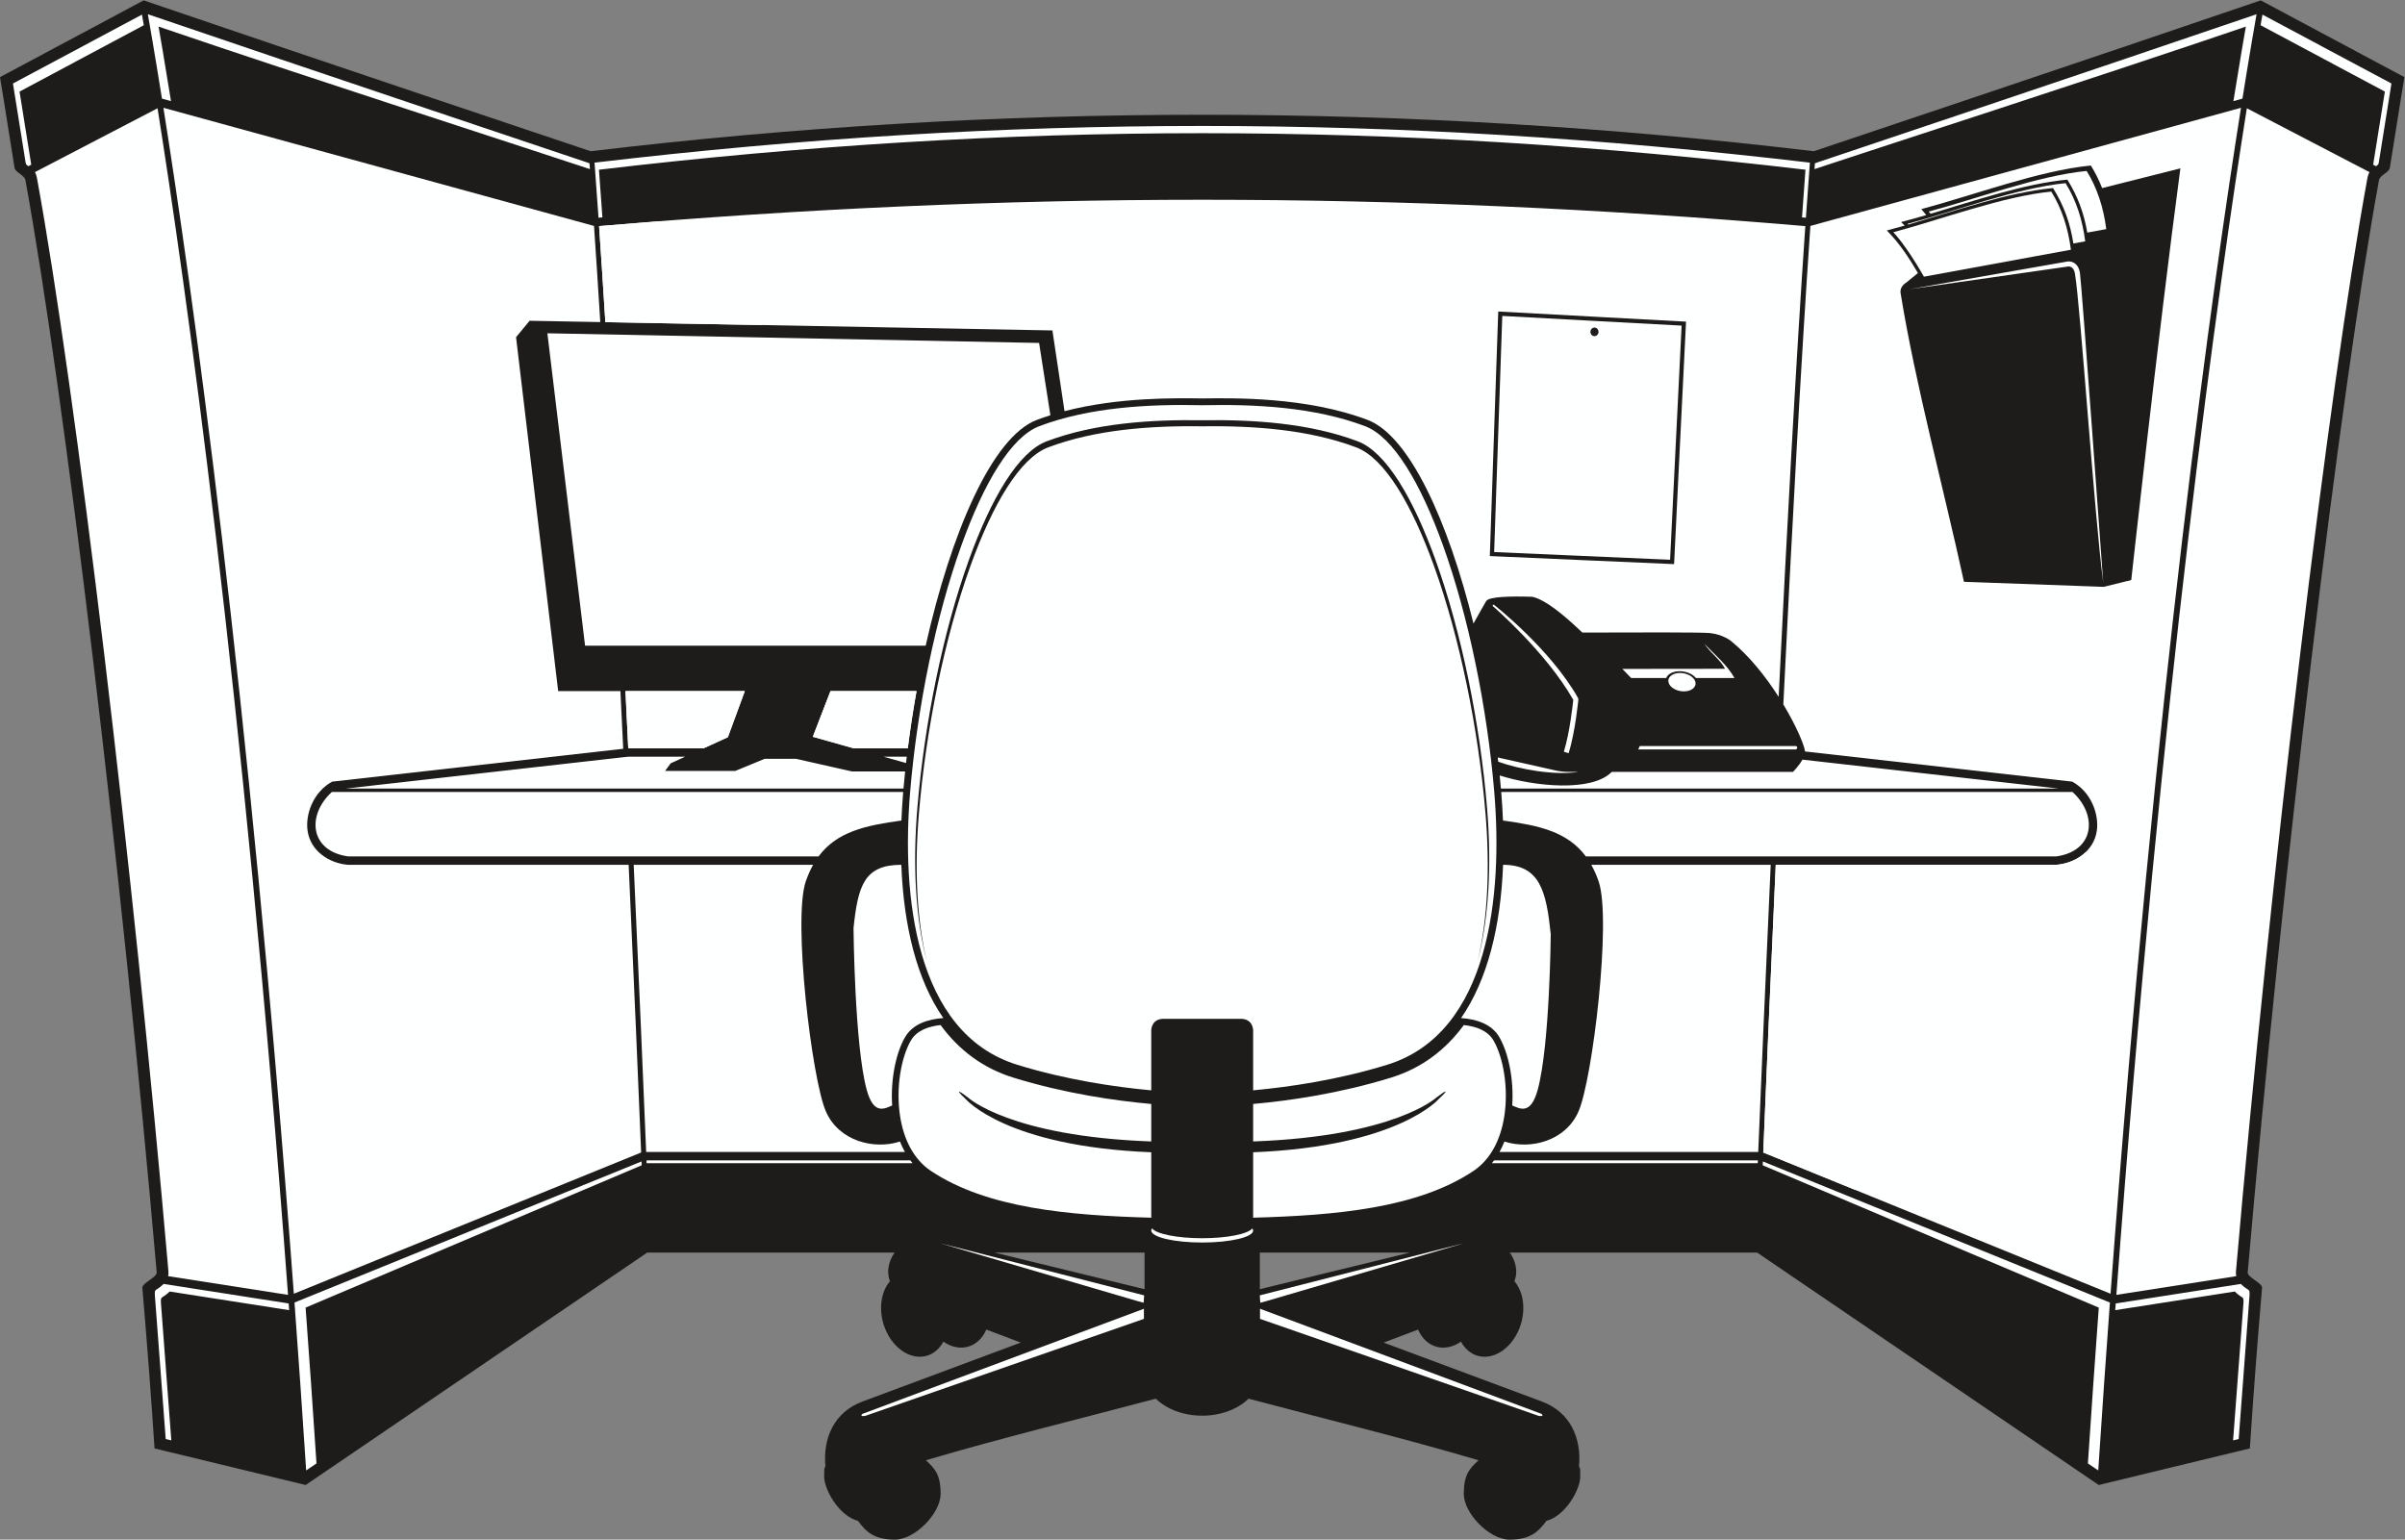 <?xml version="1.0" encoding="UTF-8" standalone="no"?>
<svg
   xmlns:dc="http://purl.org/dc/elements/1.1/"
   xmlns:cc="http://creativecommons.org/ns#"
   xmlns:rdf="http://www.w3.org/1999/02/22-rdf-syntax-ns#"
   xmlns:svg="http://www.w3.org/2000/svg"
   xmlns="http://www.w3.org/2000/svg"
   viewBox="0 0 951.733 609.347"
   height="609.347"
   width="951.733"
   xml:space="preserve"
   id="svg2"
   version="1.1"><rect x="0" y="0" width="951.733" height="609.347" fill="#808080" stroke="none"/><defs
     id="defs6" /><g
     transform="matrix(1.333,0,0,-1.333,0,609.347)"
     id="g10"><g
       transform="scale(0.1)"
       id="g12"><path
         id="path14"
         style="fill:#1e1c1a;fill-opacity:1;fill-rule:evenodd;stroke:none"
         d="m 3740.12,852.211 h 445.17 l -445.17,-108.59 z m -787.41,0 h 445.17 v -108.59 l -445.17,108.59 z M 0,4342.27 c 0,0 16.332,-98.75 43.215,-269.34 2.141,-13.59 29.48,-21.71 32.121,-36.14 C 190.902,3405.76 362.992,1971.26 465.141,793.738 c 1.351,-15.547 -43.813,-31.09 -42.5,-46.547 14.168,-166.211 26.406,-326.082 36.132,-476.351 l 448.645,-108.629 1014.002,690 h 734.28 c -17.73,-25.52 -24.87,-57.141 -13.58,-84.902 -18.49,-21.508 -28.75,-53.86 -26.07,-90.879 5.03,-69.461 53.67,-129.098 108.64,-133.2 32.63,-2.441 60.16,15.25 76.1,44.559 47.54,-33.23 103.59,-19 127.32,35.891 l 102.25,-38.61 -469.83,-175.039 c -85.34,-31.789 -117.71,-109.859 -110.2,-191.992 -2.37,-10.039 -3.63,5.473 -3.63,-31.277 0,-36.75 42.57,-115.543 100.39,-131.09 C 2571.79,21.941 2596.71,0 2656.7,0 c 59.99,0 135.75,78.512 135.75,135.762 0,57.25 -16.89,75.09 -43.85,99.91 224,66.168 456.48,122.769 682.76,182.828 31.24,-30.57 81.38,-50.469 137.64,-50.469 56.25,0 106.41,19.899 137.62,50.469 226.29,-60.059 458.77,-116.66 682.77,-182.828 -26.95,-24.82 -43.84,-42.672 -43.84,-99.91 C 4345.55,78.512 4421.29,0 4481.29,0 c 60,0 84.92,21.93 109.61,55.672 57.83,15.559 100.39,94.34 100.39,131.09 0,36.75 -1.27,21.238 -3.61,31.277 7.5,82.133 -24.87,160.203 -110.22,191.981 l -469.8,175.05 102.24,38.621 c 23.71,-54.902 79.75,-69.132 127.31,-35.902 15.93,-29.301 43.47,-47 76.09,-44.559 54.98,4.102 103.61,63.739 108.63,133.2 2.7,37.031 -7.57,69.371 -26.07,90.879 11.31,27.761 4.18,59.382 -13.57,84.902 h 734.27 l 1014.03,-690 448.63,108.641 c 9.73,150.257 21.97,310.117 36.13,476.339 1.31,15.457 -43.85,31 -42.5,46.547 102.15,1177.532 274.24,2612.022 389.81,3243.052 2.65,14.43 29.98,22.55 32.13,36.14 26.87,170.6 43.2,269.34 43.2,269.34 l -426.51,227.87 c -455.99,-156 -1326.89,-447.91 -1326.89,-447.91 -1207.48,144.36 -2423.71,144.36 -3631.17,0 0,0 -870.897,291.91 -1326.897,447.91 L 0,4342.27 v 0" /><path
         id="path16"
         style="fill:#feffff;fill-opacity:1;fill-rule:evenodd;stroke:none"
         d="m 908.906,205.469 30.649,20.851 c -10.41,158.121 -21.2,312.309 -32.285,462.61 l 997.66,422.48 -0.44,11.46 L 874.273,703.941 c 11.918,-161.64 23.5,-327.789 34.633,-498.472 v 0 z M 485.637,759.18 c -27.297,-27.438 -28.231,-5.461 -24.504,-52.059 l 30.832,-408.422 16.598,-4.019 -29.43,389.949 c -3.727,46.582 -2.793,24.621 24.5,52.051 l 354.789,-55.36 -1.457,19.918 -371.328,57.942 z M 6229.1,205.469 6198.44,226.32 c 10.41,158.121 21.21,312.309 32.28,462.61 l -997.65,422.48 0.45,11.46 1030.21,-418.929 c -11.91,-161.64 -23.5,-327.789 -34.63,-498.472 v 0 z m 423.26,553.711 c 27.31,-27.438 28.23,-5.461 24.5,-52.059 l -30.82,-408.422 -16.61,-4.019 29.44,389.949 c 3.73,46.582 2.79,24.621 -24.49,52.051 l -354.81,-55.36 1.47,19.918 371.32,57.942 z m -2216.93,366.83 h 783.26 l -0.35,-8.25 h -789.36 c 2.23,2.69 4.36,5.44 6.45,8.25 v 0 z m -2684.11,2943.17 -1.25,17.24 -7.73,2.72 c -2.49,0.83 -847.789,284.17 -1303.395,439.83 3.356,-18.58 20.332,-116.03 41.868,-250.57 l 26.843,-7.37 c -20.019,124.34 -33.801,203.56 -36.988,221.24 413.867,-141.41 1147.512,-378.43 1280.652,-423.09 v 0 z M 38.496,4323.31 c 6.09,-37.33 18.93,-116.69 37.773,-236.17 0.68,-4.34 3.867,-6.75 8.066,-9.33 l 8.422,4.41 C 75.555,4191.1 63.754,4264 57.996,4299.3 l 368.953,197.11 c -2.855,16.52 -4.765,27.33 -5.519,31.47 L 38.496,4323.31 Z m 5348.184,-254.13 1.25,17.24 7.73,2.72 c 2.48,0.83 847.8,284.17 1303.38,439.83 -3.34,-18.58 -20.31,-116.03 -41.85,-250.57 l -26.84,-7.37 c 20,124.34 33.79,203.56 36.97,221.24 C 6253.46,4350.86 5519.8,4113.84 5386.68,4069.18 v 0 z m 1712.83,254.13 c -6.09,-37.33 -18.94,-116.69 -37.77,-236.17 -0.69,-4.34 -3.87,-6.75 -8.07,-9.33 l -8.44,4.41 c 17.21,108.88 29.01,181.78 34.77,217.08 l -368.95,197.11 c 2.86,16.52 4.75,27.33 5.51,31.47 l 382.95,-204.57 z m -1726.46,-234.94 -11.86,-163.55 -11.52,0.97 10.25,141.58 c -1224.49,144.54 -2357.35,144.53 -3581.83,0 l 10.25,-141.58 -11.54,-0.97 -11.84,163.55 c 1230.43,145.24 2377.64,145.24 3608.07,0 h 0.02 z M 2709.01,1117.76 h -789.36 l -0.33,8.25 h 783.25 c 2.08,-2.81 4.23,-5.56 6.44,-8.26 v 0.01 0" /><path
         id="path18"
         style="fill:#feffff;fill-opacity:1;fill-rule:evenodd;stroke:none"
         d="m 4707.89,2028.6 h 1396.99 c 113.75,16.15 122.97,122.8 47.8,191.31 l -1696,0.01 0.08,-0.88 c 2.36,-28.26 4.08,-56.26 5.21,-83.96 106.19,-14.57 191.23,-32.82 245.92,-106.48 v 0 z m -261.54,293.73 1.44,-12.62 c 61.25,-22.29 166.84,-41.62 238.93,-30.18 h -29.79 c -26.19,0 -44.8,5.55 -44.8,5.55 l -165.78,37.25 z m 9.45,-92.42 h 1656.08 l -760.9,85.95 c -10.65,-19.07 -28.17,-36.33 -28.17,-36.33 h -537.77 c -59.83,-60.67 -229.4,-43.48 -332.87,-10.67 1.29,-13.01 2.52,-26.01 3.63,-38.95 v 0 z m -2421.61,94.69 h -167.93 l -14.9,-1.48 -825.24,-93.21 h 1656.07 c 1.48,16.93 3.1,33.92 4.88,50.97 h -158.3 l -165.92,37.48 h -92.59 l -87.24,-35.97 h -208.5 l 16.5,22.49 43.17,19.72 z m 657.74,0 h -68.96 l 66.79,-18.8 c 0.7,6.26 1.43,12.53 2.17,18.8 v 0 z m -10.61,-104.68 H 985.309 c -75.157,-68.52 -65.95,-175.17 47.821,-191.32 h 832.03 14.96 549.98 c 54.69,73.66 139.74,91.91 245.94,106.48 1.1,27.71 2.85,55.7 5.21,83.96 l 0.07,0.88 v 0" /><path
         id="path20"
         style="fill:#feffff;fill-opacity:1;fill-rule:evenodd;stroke:none"
         d="m 5830.45,2843.87 415,-15 81.68,20.23 c 0,0 78.32,714.77 145.82,1222.27 l -232.34,-58.59 c -9.13,23.48 -20.22,45.86 -33.38,67.04 -154.05,-14.89 -352.54,-89.41 -503.42,-129.5 l 14.8,-17.6 c -24.86,-7.3 -49.72,-14.12 -74.74,-20.77 l 10.52,-10.52 c -17.63,-5.04 -35.33,-9.77 -53.02,-14.48 37.73,-37.73 65.31,-80.28 92.5,-126.39 l -35.92,-29.19 c 0,0 -18.75,-10.63 -15.63,-30 43.75,-271.36 128.7,-583.62 188.13,-857.5 v 0 z M 2534.16,2349.6 h 160.82 c 7.15,56.67 15.86,113.53 25.96,169.76 h -255.51 l -52.41,-135.66 121.14,-34.1 z m -677.33,169.76 c 2.79,-56.99 5.54,-113.65 8.23,-169.76 h 223.87 l 71.9,32.84 50.32,136.92 h -354.32 z m 2591.02,1127 c 92.85,-5.02 185.8,-10.05 278.65,-15.07 92.93,-5.03 185.88,-10.05 278.87,-15 -5.96,-120.08 -11.93,-240.15 -17.83,-360.01 -5.92,-119.99 -11.76,-240 -17.66,-359.92 -91.21,3.98 -182.44,7.95 -273.59,11.92 -91.09,3.98 -182.33,7.95 -273.44,12.01 4.14,120.9 8.3,241.94 12.46,362.92 4.18,120.97 8.34,242.1 12.54,363.15 v 0 z m 832.48,-1144.11 c 23.63,481.85 51.1,989.76 79.16,1397.63 -1223.38,104.34 -2357.6,104.34 -3580.97,0 6.23,-90.58 12.43,-186.1 18.56,-285.17 l 1327.25,-24.54 35.91,-239.72 c 161.85,42.06 331.2,38.77 408.76,37.81 90.82,1.12 307.5,5.45 490.63,-63.59 124.41,-46.9 239.16,-299.37 314.78,-604.78 12.09,21.82 32.19,57.92 37.84,66.95 8.26,13.19 73.12,14.56 136.89,12.49 39.18,-8.71 94.26,-54.54 148.4,-106.19 165.29,0.69 355.66,0.93 377.81,-1.37 39.98,-4.17 63.42,-23.6 63.42,-23.6 55.62,-45.38 104.26,-107.52 141.56,-165.92 v 0 z M 103.766,4060.23 c 2.496,-4.39 4.57,-9.94 5.886,-17.14 57.95,-316.43 129.821,-832.02 199.903,-1415.09 70.484,-586.4 139.277,-1241.34 190.449,-1831.25 0.461,-5.301 0.117,-10.102 -0.871,-14.469 L 855.074,726.73 C 721.379,2529.63 548.34,3741.76 467.715,4249.79 L 103.766,4060.23 Z M 5234.61,1149.4 c 8.34,202.86 21.21,507.22 37.09,854.21 h 833.79 c 56.93,5.05 110.64,41.59 119.33,100.73 7.21,49.1 -16.79,115.56 -72.96,146.16 l -793.23,89.61 c -1.85,18.33 -25.47,74.91 -64.41,139.74 23.89,488.67 51.8,1006.25 80.31,1420.57 l 1278.34,350.8 C 6572.15,3742.41 6399.3,2531.08 6265.66,730.102 L 5234.61,1149.4 v 0" /><path
         id="path22"
         style="fill:#feffff;fill-opacity:1;fill-rule:evenodd;stroke:none"
         d="m 2534.16,2349.6 h 160.82 c 7.15,56.67 15.86,113.53 25.96,169.76 h -255.51 l -52.41,-135.66 121.14,-34.1 z m -677.33,169.76 c 2.79,-56.99 5.54,-113.65 8.23,-169.76 h 223.87 l 71.9,32.84 50.32,136.92 h -354.32 z m 101.84,1395.17 304.82,-308.44 -466.41,8.62 c -6.13,99.07 -12.33,194.59 -18.56,285.17 60.26,5.14 120.3,10.01 180.15,14.65 v 0 z M 4462.25,2003.61 c -6.94,-180.83 -45.61,-340.91 -124.71,-455.06 44.98,-3.1 90.66,-17.16 113.61,-56.67 26.41,-45.47 43.46,-123.98 38.24,-202.82 22.95,-9.7 54.97,-28.9 75.57,46.33 36.11,132 38.77,462.26 38.77,462.26 -13.16,126.03 -31.39,205.96 -141.48,205.96 v 0 z m -1786.5,0 c -110.1,0 -128.73,-62.06 -141.89,-188.08 0,0 3.06,-348.14 39.19,-480.14 20.59,-75.22 52.61,-56.04 75.56,-46.33 -5.23,78.85 11.84,157.35 38.25,202.82 22.94,39.52 68.63,53.56 113.59,56.67 -79.09,114.15 -117.76,274.23 -124.7,455.06 v 0 z m -261.8,0 h -532.68 c 15.84,-346.11 28.69,-649.79 37.02,-852.61 h 768.15 c -5.56,9.95 -10.45,20.32 -14.73,31.01 -76.53,-24.96 -181.79,0.82 -220.25,90.15 -41.58,96.62 -98.25,569.99 -59.24,682.5 6.31,18.21 13.58,34.44 21.73,48.95 v 0 z M 4451.56,1151 h 768.15 c 8.34,202.83 21.17,506.5 37.03,852.61 h -532.7 c 8.17,-14.51 15.43,-30.74 21.74,-48.95 39.01,-112.51 -17.67,-585.88 -59.26,-682.5 -38.45,-89.32 -143.71,-115.11 -220.25,-90.15 -4.26,-10.69 -9.16,-21.07 -14.73,-31.01 h 0.02 z m 1742.42,892.29 h 0.02 l -686.19,-1005 -273.2,111.11 c 8.34,202.86 21.21,507.22 37.09,854.21 h 833.79 c 33.44,2.97 65.76,16.78 88.49,39.67 v 0.01 z m 840.26,2016.94 c -2.5,-4.39 -4.57,-9.94 -5.9,-17.14 -57.95,-316.43 -129.8,-832.02 -199.9,-1415.09 -70.47,-586.4 -139.28,-1241.34 -190.45,-1831.25 -0.45,-5.301 -0.12,-10.102 0.88,-14.469 L 6282.93,726.73 c 133.69,1802.9 306.72,3015.03 387.34,3523.06 l 363.97,-189.56 z M 1903.4,1149.4 c -8.34,202.86 -21.21,507.22 -37.1,854.21 h -833.79 c -56.92,5.05 -110.651,41.59 -119.334,100.73 -7.215,49.1 16.797,115.56 72.972,146.16 l 864.012,97.6 c -2.71,56.6 -5.49,113.76 -8.31,171.26 h -184.77 l -125.05,1050.7 40.19,48.81 209.84,-3.89 c -6.14,99.17 -12.35,194.79 -18.59,285.44 L 485.137,4251.22 C 565.855,3742.41 738.711,2531.08 872.328,730.102 L 1903.4,1149.4 v 0" /><path
         id="path24"
         style="fill:#feffff;fill-opacity:1;fill-rule:evenodd;stroke:none"
         d="m 1625.04,3581.72 1459.75,-28.69 33.51,-214.6 c -13.45,-4.23 -26.78,-8.8 -39.94,-13.76 -133.25,-50.24 -255.43,-336.25 -330.3,-670.56 H 1736.93 l -111.89,927.61 v 0" /><path
         id="path26"
         style="fill:#feffff;fill-opacity:1;fill-rule:evenodd;stroke:none"
         d="m 3569,3305.59 c -151.71,1.98 -315.85,-9.27 -457.14,-62.54 -84,-31.67 -165.06,-168.71 -231.87,-354.73 -75.27,-209.55 -130.94,-479.7 -152.07,-733.06 -13.29,-159.36 -7.04,-310.76 23.74,-439.57 -34.65,132.6 -42.15,290.73 -28.24,457.58 21.13,253.35 76.79,523.5 152.06,733.05 66.81,186.03 147.88,323.05 231.87,354.72 142.7,53.81 308.69,64.75 461.65,62.49 152.95,2.26 318.95,-8.69 461.64,-62.49 84.01,-31.67 165.06,-168.7 231.86,-354.72 75.29,-209.55 130.96,-479.7 152.07,-733.05 13.93,-166.85 6.41,-324.98 -28.24,-457.58 30.8,128.81 37.05,280.2 23.75,439.57 -21.13,253.36 -76.8,523.51 -152.07,733.06 -66.82,186.02 -147.87,323.06 -231.88,354.73 -141.29,53.27 -305.43,64.52 -457.13,62.54 v 0 z m 776.68,-1777.78 c 34.01,-3.67 70.26,-15.01 88.21,-45.92 28.59,-49.26 45.41,-140.48 31.72,-226.32 -10.28,-64.53 -38.07,-125.37 -91.57,-161.05 C 4208.26,984.012 3965.51,962.672 3720.23,955.859 v 194.261 c 430.9,17.16 550.9,158.09 551.33,158.46 31.8,29.47 23.48,27.8 -7.79,3.64 -0.39,-0.37 -125.23,-115.03 -543.54,-129.95 v 111.28 c 104.75,9.34 254.71,30.46 409.5,78.22 89.57,27.64 161.21,81.33 215.95,156.04 v 0 z m -1553.36,0 c -34.01,-3.67 -70.25,-15.01 -88.2,-45.92 -28.6,-49.26 -45.43,-140.48 -31.74,-226.32 10.29,-64.53 38.06,-125.37 91.58,-161.05 165.78,-110.508 408.52,-131.848 653.8,-138.661 v 194.261 c -430.89,17.16 -549.78,156.95 -550.2,157.33 -31.79,29.47 -24.6,28.93 6.67,4.77 0.4,-0.37 125.22,-115.03 543.53,-129.95 v 111.28 c -104.73,9.34 -254.7,30.46 -409.5,78.22 -89.56,27.64 -161.2,81.33 -215.94,156.04 z m 227.66,-117.91 c 147.25,-45.43 293.35,-66.3 397.78,-75.87 v 180.06 c 2.65,20.65 14.36,30.57 33.01,32.23 h 236.46 c 18.65,-1.66 30.37,-11.58 33,-32.24 v -180.05 c 104.44,9.57 250.53,30.44 397.8,75.87 306.38,94.52 343.08,509.2 318.16,808.37 -21.13,253.35 -76.81,523.5 -152.09,733.05 -66.8,186.03 -147.87,323.05 -231.87,354.72 -149.42,56.35 -324.42,65.69 -483.23,62.09 -158.81,3.6 -333.8,-5.74 -483.24,-62.09 -84,-31.67 -165.06,-168.7 -231.88,-354.72 -75.26,-209.55 -130.93,-479.7 -152.06,-733.05 -24.95,-299.17 11.77,-713.86 318.16,-808.37 v 0 0" /><path
         id="path28"
         style="fill:#feffff;fill-opacity:1;fill-rule:evenodd;stroke:none"
         d="m 3396.68,725.219 -606,154.883 587.25,-172.141 17.19,-4.59 1.56,21.848 z m 343.2,0 606.02,154.883 -587.27,-172.141 -17.17,-4.59 -1.58,21.848 z m 836.25,-351.75 -835.5,311.992 v -29.992 l 827.24,-288.008 c 0,0 18.77,-3.371 8.26,6 v 0.008 z M 3569,882.16 c 83.52,0 151.23,15.91 151.23,35.531 0,2.168 -0.84,4.301 -2.42,6.379 -12.79,-16.59 -74.55,-29.148 -148.81,-29.148 -74.26,0 -136.02,12.558 -148.8,29.148 -1.6,-2.078 -2.44,-4.211 -2.44,-6.379 0,-19.621 67.71,-35.543 151.24,-35.543 v 0.012 z M 2560.44,373.469 3395.95,685.461 V 655.469 L 2568.69,367.461 c 0,0 -18.75,-3.371 -8.25,6 v 0.008 0" /><path
         id="path30"
         style="fill:#feffff;fill-opacity:1;fill-rule:evenodd;stroke:none"
         d="m 6196.6,3880.69 56.33,10.33 c -8.16,63.98 -26.8,121.99 -58.3,172.64 -143.48,-13.88 -328.4,-83.29 -468.95,-120.64 0,0 2.05,-2.04 5.92,-6.45 134.67,40.05 276.1,88.86 405.76,101.35 31.19,-50.13 49.03,-98.54 59.24,-157.23 v 0 0" /><path
         id="path32"
         style="fill:#feffff;fill-opacity:1;fill-rule:evenodd;stroke:none"
         d="m 5668.54,3712.5 470.64,82.59 c 0.1,0 29.37,3.22 35.53,-33.74 5.06,-30.35 68.98,-917.08 69.14,-919.55 -26.31,197.71 -67.13,816.37 -83.91,917.09 -3.55,21.35 -17.23,21.38 -19.24,21.27 l -472.16,-67.66 v 0" /><path
         id="path34"
         style="fill:#feffff;fill-opacity:1;fill-rule:evenodd;stroke:none"
         d="m 6155.33,3848.33 35.12,6.44 c -8.18,63.98 -26.8,121.98 -58.3,172.64 -143.5,-13.88 -328.42,-83.29 -468.97,-120.65 0,0.01 0.71,-0.71 2.09,-2.2 141.18,40.94 291.98,95.1 429.59,108.36 32.54,-52.28 50.65,-103.12 60.47,-164.59 v 0 0" /><path
         id="path36"
         style="fill:#feffff;fill-opacity:1;fill-rule:evenodd;stroke:none"
         d="m 5711.7,3749.77 436.25,80 c -8.18,63.98 -26.8,121.99 -58.3,172.63 -143.5,-13.88 -328.42,-83.28 -468.97,-120.63 0,0 36.02,-35.75 91,-132 h 0.02 v 0" /><path
         id="path38"
         style="fill:#feffff;fill-opacity:1;fill-rule:evenodd;stroke:none"
         d="m 4733.54,3598.71 c 6.62,0 11.99,-5.71 11.99,-12.75 0,-7.04 -5.37,-12.75 -11.99,-12.75 -6.65,0 -12.02,5.71 -12.02,12.75 0,7.04 5.37,12.75 12.02,12.75 v 0 z m -7.66,20.13 -266.02,14.39 c -8.06,-233.68 -16.11,-467.36 -24.14,-701.04 84.49,-3.75 169.08,-7.45 253.56,-11.13 l 268.77,-11.71 17.05,347.52 17.19,347.63 -266.41,14.34 v 0" /><path
         id="path40"
         style="fill:#feffff;fill-opacity:1;fill-rule:evenodd;stroke:none"
         d="m 1638.13,3568.92 1430.99,-28.13 3.08,-19.71 -1416.56,27.84 107.25,-889.14 h -15.09 l -109.67,909.14 v 0" /><path
         id="path42"
         style="fill:#feffff;fill-opacity:1;fill-rule:evenodd;stroke:none"
         d="m 4867.97,2356.16 h 463.49 c 4.22,-0.61 6.47,-7.23 -0.01,-10 h -467.99 l 4.51,10 z m -51.72,229.08 304.94,0.37 c -14.18,27.36 -42.23,46.14 -61.8,74.56 30.16,-31.49 68.77,-63.85 89.81,-101.93 h -114.41 c -6.59,8.13 -17.64,14.88 -31.31,18.19 -25.47,6.16 -50.63,-1.97 -56.96,-18.19 H 4842.5 l -26.25,27 z m 185.59,-13.73 c 21.83,-5.27 35.66,-21.03 30.91,-35.19 -4.74,-14.17 -26.29,-21.39 -48.1,-16.11 -21.82,5.27 -35.67,21.03 -30.92,35.19 4.75,14.17 26.27,21.39 48.11,16.11 v 0 z m -565.96,203.59 c 0.47,-0.39 167.25,-131.18 248.94,-276.39 l 0.9,-4.33 c -0.02,-0.28 -9.08,-95.7 -28.79,-159.4 l -14.29,4.39 c 17.52,56.6 26.44,139.15 27.97,154.02 -80.69,142.02 -237.7,277.17 -238.15,277.55 -2.3,4.11 -1.56,5.8 3.4,4.16 h 0.02 v 0" /></g></g></svg>